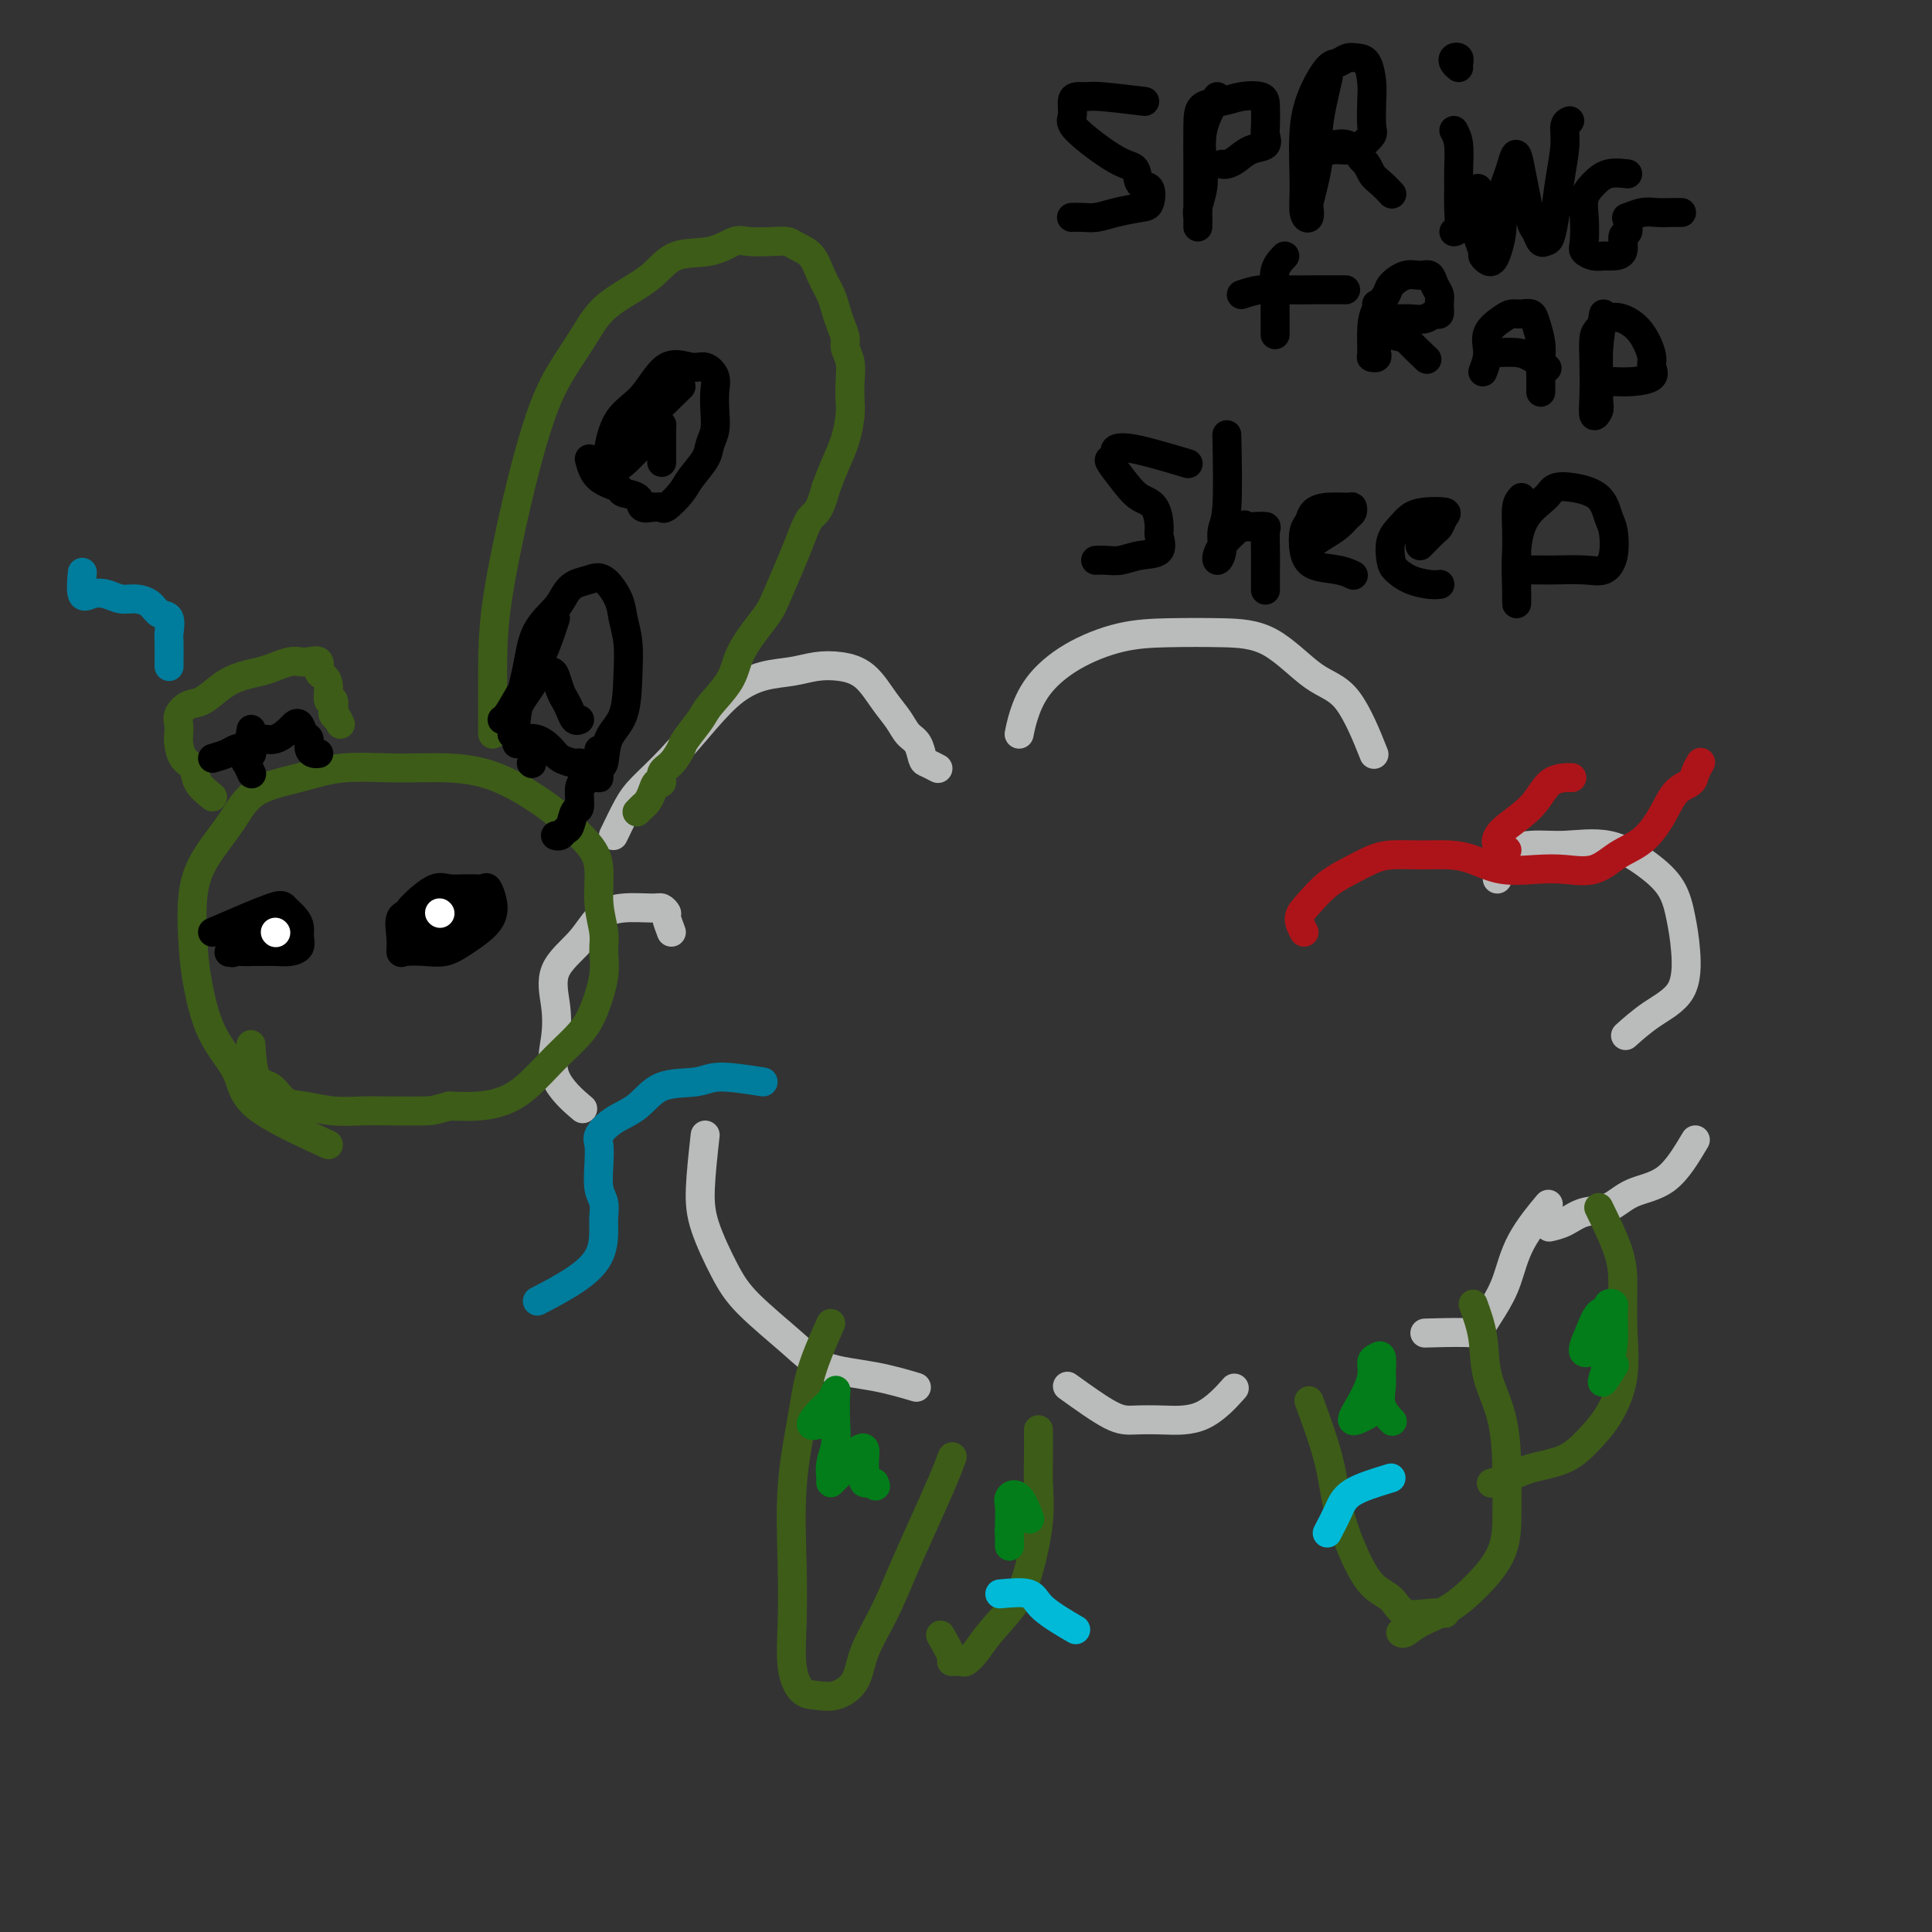 <svg viewBox='0 0 400 400' version='1.1' xmlns='http://www.w3.org/2000/svg' xmlns:xlink='http://www.w3.org/1999/xlink'><rect x="0" y="0" width="400" height="400" fill="#333333" stroke="none"/><g fill='none' stroke='rgb(186,187,187)' stroke-width='6' stroke-linecap='round' stroke-linejoin='round'><path d='M127,173c1.064,-2.211 2.127,-4.423 3,-6c0.873,-1.577 1.554,-2.520 3,-4c1.446,-1.480 3.656,-3.495 6,-6c2.344,-2.505 4.821,-5.498 7,-8c2.179,-2.502 4.059,-4.514 6,-6c1.941,-1.486 3.943,-2.447 6,-3c2.057,-0.553 4.167,-0.697 6,-1c1.833,-0.303 3.387,-0.766 5,-1c1.613,-0.234 3.286,-0.238 5,0c1.714,0.238 3.471,0.720 5,2c1.529,1.280 2.830,3.359 4,5c1.170,1.641 2.210,2.845 3,4c0.790,1.155 1.329,2.261 2,3c0.671,0.739 1.473,1.112 2,2c0.527,0.888 0.781,2.289 1,3c0.219,0.711 0.405,0.730 1,1c0.595,0.270 1.599,0.791 2,1c0.401,0.209 0.201,0.104 0,0'/><path d='M211,152c0.231,-1.163 0.461,-2.326 1,-4c0.539,-1.674 1.386,-3.861 3,-6c1.614,-2.139 3.996,-4.232 7,-6c3.004,-1.768 6.629,-3.210 10,-4c3.371,-0.790 6.486,-0.928 10,-1c3.514,-0.072 7.426,-0.077 11,0c3.574,0.077 6.811,0.236 10,2c3.189,1.764 6.329,5.133 9,7c2.671,1.867 4.873,2.234 7,5c2.127,2.766 4.179,7.933 5,10c0.821,2.067 0.410,1.033 0,0'/><path d='M139,193c-0.447,-1.186 -0.895,-2.371 -1,-3c-0.105,-0.629 0.131,-0.701 0,-1c-0.131,-0.299 -0.630,-0.826 -1,-1c-0.370,-0.174 -0.612,0.005 -2,0c-1.388,-0.005 -3.924,-0.194 -6,0c-2.076,0.194 -3.693,0.772 -5,2c-1.307,1.228 -2.302,3.106 -4,5c-1.698,1.894 -4.097,3.804 -5,6c-0.903,2.196 -0.311,4.677 0,7c0.311,2.323 0.341,4.489 0,7c-0.341,2.511 -1.053,5.368 0,8c1.053,2.632 3.872,5.038 5,6c1.128,0.962 0.564,0.481 0,0'/><path d='M146,235c-0.438,3.974 -0.877,7.948 -1,11c-0.123,3.052 0.069,5.181 1,8c0.931,2.819 2.601,6.326 4,9c1.399,2.674 2.527,4.514 5,7c2.473,2.486 6.293,5.619 9,8c2.707,2.381 4.303,4.009 7,5c2.697,0.991 6.495,1.344 10,2c3.505,0.656 6.716,1.616 8,2c1.284,0.384 0.642,0.192 0,0'/><path d='M221,287c3.368,2.420 6.735,4.840 9,6c2.265,1.160 3.427,1.059 5,1c1.573,-0.059 3.556,-0.078 6,0c2.444,0.078 5.350,0.252 8,-1c2.650,-1.252 5.043,-3.929 6,-5c0.957,-1.071 0.479,-0.535 0,0'/><path d='M295,276c4.184,-0.116 8.367,-0.233 10,0c1.633,0.233 0.715,0.814 1,0c0.285,-0.814 1.772,-3.025 3,-5c1.228,-1.975 2.195,-3.715 3,-6c0.805,-2.285 1.447,-5.115 3,-8c1.553,-2.885 4.015,-5.824 5,-7c0.985,-1.176 0.492,-0.588 0,0'/><path d='M310,182c-0.103,-1.880 -0.206,-3.760 1,-5c1.206,-1.240 3.720,-1.838 6,-2c2.280,-0.162 4.327,0.114 7,0c2.673,-0.114 5.974,-0.617 9,0c3.026,0.617 5.779,2.356 8,4c2.221,1.644 3.912,3.194 5,5c1.088,1.806 1.573,3.868 2,6c0.427,2.132 0.797,4.334 1,7c0.203,2.666 0.240,5.797 -1,8c-1.240,2.203 -3.757,3.478 -6,5c-2.243,1.522 -4.212,3.292 -5,4c-0.788,0.708 -0.394,0.354 0,0'/><path d='M351,236c-1.861,3.128 -3.722,6.256 -6,8c-2.278,1.744 -4.971,2.103 -7,3c-2.029,0.897 -3.392,2.332 -5,3c-1.608,0.668 -3.462,0.571 -5,1c-1.538,0.429 -2.760,1.385 -4,2c-1.240,0.615 -2.497,0.890 -3,1c-0.503,0.110 -0.251,0.055 0,0'/></g>
<g fill='none' stroke='rgb(61,92,24)' stroke-width='6' stroke-linecap='round' stroke-linejoin='round'><path d='M68,237c-6.016,-2.762 -12.032,-5.524 -15,-8c-2.968,-2.476 -2.888,-4.666 -4,-7c-1.112,-2.334 -3.415,-4.810 -5,-8c-1.585,-3.190 -2.451,-7.092 -3,-10c-0.549,-2.908 -0.780,-4.820 -1,-8c-0.220,-3.180 -0.428,-7.628 0,-11c0.428,-3.372 1.491,-5.668 3,-8c1.509,-2.332 3.463,-4.702 5,-7c1.537,-2.298 2.659,-4.526 5,-6c2.341,-1.474 5.903,-2.196 9,-3c3.097,-0.804 5.728,-1.692 9,-2c3.272,-0.308 7.185,-0.037 11,0c3.815,0.037 7.533,-0.161 11,0c3.467,0.161 6.684,0.679 10,2c3.316,1.321 6.730,3.443 9,5c2.270,1.557 3.397,2.548 5,4c1.603,1.452 3.683,3.364 5,5c1.317,1.636 1.871,2.998 2,5c0.129,2.002 -0.167,4.646 0,7c0.167,2.354 0.797,4.418 1,6c0.203,1.582 -0.022,2.682 0,4c0.022,1.318 0.292,2.852 0,5c-0.292,2.148 -1.147,4.908 -2,7c-0.853,2.092 -1.703,3.517 -3,5c-1.297,1.483 -3.041,3.024 -5,5c-1.959,1.976 -4.133,4.385 -6,6c-1.867,1.615 -3.426,2.435 -5,3c-1.574,0.565 -3.164,0.876 -5,1c-1.836,0.124 -3.918,0.062 -6,0'/><path d='M93,229c-3.183,0.844 -3.142,0.955 -5,1c-1.858,0.045 -5.617,0.025 -8,0c-2.383,-0.025 -3.389,-0.056 -5,0c-1.611,0.056 -3.825,0.199 -6,0c-2.175,-0.199 -4.310,-0.741 -6,-1c-1.690,-0.259 -2.936,-0.235 -4,-1c-1.064,-0.765 -1.945,-2.318 -3,-3c-1.055,-0.682 -2.284,-0.491 -3,-2c-0.716,-1.509 -0.919,-4.717 -1,-6c-0.081,-1.283 -0.041,-0.642 0,0'/></g>
<g fill='none' stroke='rgb(0,0,0)' stroke-width='6' stroke-linecap='round' stroke-linejoin='round'><path d='M93,188c0.578,0.754 1.156,1.508 1,2c-0.156,0.492 -1.047,0.723 -2,1c-0.953,0.277 -1.969,0.601 -3,1c-1.031,0.399 -2.076,0.873 -3,1c-0.924,0.127 -1.727,-0.093 -2,0c-0.273,0.093 -0.016,0.498 0,0c0.016,-0.498 -0.208,-1.899 0,-3c0.208,-1.101 0.847,-1.902 2,-3c1.153,-1.098 2.819,-2.493 4,-3c1.181,-0.507 1.875,-0.128 3,0c1.125,0.128 2.680,0.004 4,0c1.320,-0.004 2.405,0.113 3,0c0.595,-0.113 0.701,-0.457 1,0c0.299,0.457 0.790,1.716 1,3c0.210,1.284 0.137,2.592 -1,4c-1.137,1.408 -3.338,2.915 -5,4c-1.662,1.085 -2.784,1.747 -4,2c-1.216,0.253 -2.524,0.096 -4,0c-1.476,-0.096 -3.120,-0.130 -4,0c-0.880,0.130 -0.997,0.424 -1,0c-0.003,-0.424 0.108,-1.568 0,-3c-0.108,-1.432 -0.435,-3.154 0,-4c0.435,-0.846 1.630,-0.815 3,-1c1.370,-0.185 2.914,-0.586 4,-1c1.086,-0.414 1.716,-0.842 3,-1c1.284,-0.158 3.224,-0.045 4,0c0.776,0.045 0.388,0.023 0,0'/><path d='M97,187c2.390,-0.513 1.365,-0.295 1,0c-0.365,0.295 -0.070,0.667 0,1c0.070,0.333 -0.084,0.625 -1,1c-0.916,0.375 -2.593,0.832 -4,1c-1.407,0.168 -2.545,0.048 -3,0c-0.455,-0.048 -0.228,-0.024 0,0'/><path d='M44,193c4.784,-2.065 9.569,-4.131 12,-5c2.431,-0.869 2.509,-0.542 3,0c0.491,0.542 1.394,1.298 2,2c0.606,0.702 0.914,1.351 1,2c0.086,0.649 -0.048,1.298 0,2c0.048,0.702 0.280,1.456 0,2c-0.280,0.544 -1.073,0.878 -2,1c-0.927,0.122 -1.988,0.032 -3,0c-1.012,-0.032 -1.975,-0.007 -3,0c-1.025,0.007 -2.111,-0.005 -3,0c-0.889,0.005 -1.580,0.026 -2,0c-0.420,-0.026 -0.567,-0.099 -1,0c-0.433,0.099 -1.150,0.369 0,0c1.150,-0.369 4.169,-1.378 6,-2c1.831,-0.622 2.476,-0.856 3,-1c0.524,-0.144 0.929,-0.197 1,0c0.071,0.197 -0.191,0.644 -1,1c-0.809,0.356 -2.164,0.622 -3,1c-0.836,0.378 -1.155,0.869 -2,1c-0.845,0.131 -2.218,-0.097 -3,0c-0.782,0.097 -0.972,0.521 -1,0c-0.028,-0.521 0.108,-1.986 0,-3c-0.108,-1.014 -0.459,-1.575 0,-2c0.459,-0.425 1.730,-0.712 3,-1'/><path d='M51,191c0.658,-1.162 1.302,-1.066 2,-1c0.698,0.066 1.451,0.102 2,0c0.549,-0.102 0.893,-0.342 1,0c0.107,0.342 -0.023,1.267 0,2c0.023,0.733 0.198,1.274 0,2c-0.198,0.726 -0.771,1.636 -1,2c-0.229,0.364 -0.115,0.182 0,0'/></g>
<g fill='none' stroke='rgb(61,92,24)' stroke-width='6' stroke-linecap='round' stroke-linejoin='round'><path d='M44,165c-1.207,-0.968 -2.415,-1.936 -3,-3c-0.585,-1.064 -0.549,-2.225 -1,-3c-0.451,-0.775 -1.390,-1.166 -2,-2c-0.610,-0.834 -0.890,-2.111 -1,-3c-0.110,-0.889 -0.050,-1.388 0,-2c0.050,-0.612 0.088,-1.336 0,-2c-0.088,-0.664 -0.303,-1.267 0,-2c0.303,-0.733 1.123,-1.597 2,-2c0.877,-0.403 1.809,-0.345 3,-1c1.191,-0.655 2.640,-2.021 4,-3c1.360,-0.979 2.629,-1.569 4,-2c1.371,-0.431 2.842,-0.704 4,-1c1.158,-0.296 2.003,-0.617 3,-1c0.997,-0.383 2.147,-0.828 3,-1c0.853,-0.172 1.408,-0.072 2,0c0.592,0.072 1.220,0.115 2,0c0.780,-0.115 1.710,-0.387 2,0c0.290,0.387 -0.062,1.433 0,2c0.062,0.567 0.539,0.656 1,1c0.461,0.344 0.907,0.943 1,2c0.093,1.057 -0.169,2.573 0,3c0.169,0.427 0.767,-0.236 1,0c0.233,0.236 0.101,1.371 0,2c-0.101,0.629 -0.172,0.751 0,1c0.172,0.249 0.586,0.624 1,1'/><path d='M70,149c0.933,1.867 0.267,0.533 0,0c-0.267,-0.533 -0.133,-0.267 0,0'/><path d='M102,152c-0.018,-4.834 -0.036,-9.669 0,-14c0.036,-4.331 0.127,-8.159 1,-14c0.873,-5.841 2.529,-13.696 4,-20c1.471,-6.304 2.758,-11.056 4,-15c1.242,-3.944 2.439,-7.078 4,-10c1.561,-2.922 3.485,-5.631 5,-8c1.515,-2.369 2.620,-4.398 4,-6c1.380,-1.602 3.034,-2.776 5,-4c1.966,-1.224 4.243,-2.496 6,-4c1.757,-1.504 2.995,-3.240 5,-4c2.005,-0.760 4.778,-0.544 7,-1c2.222,-0.456 3.893,-1.584 5,-2c1.107,-0.416 1.651,-0.121 3,0c1.349,0.121 3.502,0.069 5,0c1.498,-0.069 2.342,-0.153 3,0c0.658,0.153 1.132,0.544 2,1c0.868,0.456 2.130,0.978 3,2c0.870,1.022 1.347,2.543 2,4c0.653,1.457 1.480,2.851 2,4c0.520,1.149 0.731,2.053 1,3c0.269,0.947 0.594,1.936 1,3c0.406,1.064 0.893,2.203 1,3c0.107,0.797 -0.167,1.250 0,2c0.167,0.750 0.775,1.795 1,3c0.225,1.205 0.069,2.569 0,4c-0.069,1.431 -0.049,2.931 0,4c0.049,1.069 0.126,1.709 0,3c-0.126,1.291 -0.457,3.232 -1,5c-0.543,1.768 -1.298,3.362 -2,5c-0.702,1.638 -1.351,3.319 -2,5'/><path d='M171,101c-1.353,5.193 -2.234,5.175 -3,6c-0.766,0.825 -1.415,2.491 -2,4c-0.585,1.509 -1.106,2.860 -2,5c-0.894,2.140 -2.163,5.067 -3,7c-0.837,1.933 -1.243,2.871 -2,4c-0.757,1.129 -1.864,2.450 -3,4c-1.136,1.550 -2.301,3.329 -3,5c-0.699,1.671 -0.932,3.233 -2,5c-1.068,1.767 -2.971,3.737 -4,5c-1.029,1.263 -1.183,1.818 -2,3c-0.817,1.182 -2.295,2.990 -3,4c-0.705,1.010 -0.637,1.222 -1,2c-0.363,0.778 -1.158,2.123 -2,3c-0.842,0.877 -1.731,1.285 -2,2c-0.269,0.715 0.082,1.736 0,2c-0.082,0.264 -0.597,-0.230 -1,0c-0.403,0.230 -0.696,1.185 -1,2c-0.304,0.815 -0.621,1.490 -1,2c-0.379,0.510 -0.820,0.855 -1,1c-0.180,0.145 -0.100,0.090 0,0c0.100,-0.090 0.219,-0.217 0,0c-0.219,0.217 -0.777,0.776 -1,1c-0.223,0.224 -0.112,0.112 0,0'/></g>
<g fill='none' stroke='rgb(0,0,0)' stroke-width='6' stroke-linecap='round' stroke-linejoin='round'><path d='M107,154c0.052,-0.074 0.104,-0.148 0,-1c-0.104,-0.852 -0.365,-2.483 0,-5c0.365,-2.517 1.357,-5.921 2,-9c0.643,-3.079 0.938,-5.833 2,-8c1.062,-2.167 2.892,-3.747 4,-5c1.108,-1.253 1.495,-2.180 2,-3c0.505,-0.820 1.129,-1.533 2,-2c0.871,-0.467 1.988,-0.690 3,-1c1.012,-0.310 1.918,-0.709 3,0c1.082,0.709 2.342,2.524 3,4c0.658,1.476 0.716,2.612 1,4c0.284,1.388 0.795,3.028 1,5c0.205,1.972 0.104,4.276 0,7c-0.104,2.724 -0.210,5.867 -1,8c-0.790,2.133 -2.264,3.257 -3,5c-0.736,1.743 -0.733,4.105 -1,5c-0.267,0.895 -0.804,0.322 -1,1c-0.196,0.678 -0.053,2.606 0,2c0.053,-0.606 0.015,-3.744 0,-5c-0.015,-1.256 -0.008,-0.628 0,0'/><path d='M122,95c0.399,1.491 0.798,2.981 2,4c1.202,1.019 3.205,1.565 4,2c0.795,0.435 0.380,0.757 1,1c0.620,0.243 2.274,0.405 3,1c0.726,0.595 0.524,1.623 1,2c0.476,0.377 1.631,0.104 2,0c0.369,-0.104 -0.049,-0.037 0,0c0.049,0.037 0.564,0.044 1,0c0.436,-0.044 0.793,-0.140 1,0c0.207,0.140 0.265,0.515 1,0c0.735,-0.515 2.148,-1.922 3,-3c0.852,-1.078 1.142,-1.828 2,-3c0.858,-1.172 2.282,-2.768 3,-4c0.718,-1.232 0.730,-2.101 1,-3c0.270,-0.899 0.799,-1.828 1,-3c0.201,-1.172 0.075,-2.586 0,-4c-0.075,-1.414 -0.098,-2.829 0,-4c0.098,-1.171 0.317,-2.098 0,-3c-0.317,-0.902 -1.170,-1.777 -2,-2c-0.830,-0.223 -1.638,0.208 -3,0c-1.362,-0.208 -3.279,-1.053 -5,0c-1.721,1.053 -3.245,4.004 -5,6c-1.755,1.996 -3.742,3.037 -5,5c-1.258,1.963 -1.788,4.846 -2,6c-0.212,1.154 -0.106,0.577 0,0'/><path d='M237,21c-3.516,-0.425 -7.032,-0.850 -9,-1c-1.968,-0.150 -2.387,-0.024 -3,0c-0.613,0.024 -1.420,-0.053 -2,0c-0.580,0.053 -0.933,0.236 -1,1c-0.067,0.764 0.152,2.111 0,3c-0.152,0.889 -0.674,1.321 1,3c1.674,1.679 5.546,4.604 8,6c2.454,1.396 3.491,1.263 4,2c0.509,0.737 0.489,2.344 1,3c0.511,0.656 1.554,0.362 2,1c0.446,0.638 0.296,2.210 0,3c-0.296,0.790 -0.738,0.800 -2,1c-1.262,0.200 -3.344,0.589 -5,1c-1.656,0.411 -2.887,0.842 -4,1c-1.113,0.158 -2.107,0.043 -3,0c-0.893,-0.043 -1.684,-0.012 -2,0c-0.316,0.012 -0.158,0.006 0,0'/><path d='M252,20c-1.260,2.289 -2.520,4.578 -3,7c-0.480,2.422 -0.181,4.977 0,7c0.181,2.023 0.245,3.512 0,5c-0.245,1.488 -0.798,2.973 -1,4c-0.202,1.027 -0.054,1.596 0,2c0.054,0.404 0.015,0.643 0,1c-0.015,0.357 -0.004,0.833 0,1c0.004,0.167 0.002,0.024 0,-1c-0.002,-1.024 -0.002,-2.928 0,-5c0.002,-2.072 0.008,-4.310 0,-7c-0.008,-2.690 -0.030,-5.832 0,-8c0.030,-2.168 0.113,-3.362 1,-4c0.887,-0.638 2.578,-0.722 4,-1c1.422,-0.278 2.577,-0.752 4,-1c1.423,-0.248 3.116,-0.270 4,0c0.884,0.270 0.960,0.831 1,2c0.040,1.169 0.043,2.947 0,4c-0.043,1.053 -0.134,1.382 0,2c0.134,0.618 0.491,1.525 0,2c-0.491,0.475 -1.830,0.520 -3,1c-1.170,0.480 -2.169,1.397 -3,2c-0.831,0.603 -1.493,0.893 -2,1c-0.507,0.107 -0.859,0.031 -1,0c-0.141,-0.031 -0.070,-0.015 0,0'/><path d='M275,16c-0.868,3.698 -1.735,7.395 -2,10c-0.265,2.605 0.074,4.117 0,6c-0.074,1.883 -0.560,4.136 -1,6c-0.440,1.864 -0.836,3.337 -1,4c-0.164,0.663 -0.098,0.515 0,1c0.098,0.485 0.227,1.605 0,2c-0.227,0.395 -0.811,0.067 -1,-1c-0.189,-1.067 0.018,-2.873 0,-6c-0.018,-3.127 -0.262,-7.574 0,-11c0.262,-3.426 1.029,-5.832 2,-8c0.971,-2.168 2.148,-4.097 3,-5c0.852,-0.903 1.381,-0.780 2,-1c0.619,-0.220 1.329,-0.784 2,-1c0.671,-0.216 1.304,-0.083 2,0c0.696,0.083 1.456,0.115 2,1c0.544,0.885 0.871,2.622 1,4c0.129,1.378 0.058,2.397 0,4c-0.058,1.603 -0.103,3.788 0,5c0.103,1.212 0.354,1.449 0,2c-0.354,0.551 -1.314,1.417 -2,2c-0.686,0.583 -1.098,0.884 -2,1c-0.902,0.116 -2.293,0.046 -3,0c-0.707,-0.046 -0.731,-0.067 -1,0c-0.269,0.067 -0.785,0.222 -1,0c-0.215,-0.222 -0.130,-0.822 0,-1c0.130,-0.178 0.304,0.068 1,0c0.696,-0.068 1.913,-0.448 3,0c1.087,0.448 2.043,1.724 3,3'/><path d='M282,33c1.137,0.900 1.480,2.148 2,3c0.520,0.852 1.217,1.306 2,2c0.783,0.694 1.652,1.627 2,2c0.348,0.373 0.174,0.187 0,0'/><path d='M301,27c0.423,0.799 0.846,1.597 1,3c0.154,1.403 0.037,3.409 0,5c-0.037,1.591 0.004,2.766 0,4c-0.004,1.234 -0.053,2.527 0,4c0.053,1.473 0.206,3.127 0,4c-0.206,0.873 -0.773,0.964 -1,1c-0.227,0.036 -0.113,0.018 0,0'/><path d='M302,14c-0.392,-0.317 -0.785,-0.635 -1,-1c-0.215,-0.365 -0.254,-0.778 0,-1c0.254,-0.222 0.799,-0.252 1,0c0.201,0.252 0.057,0.786 0,1c-0.057,0.214 -0.029,0.107 0,0'/><path d='M306,39c-0.009,1.419 -0.017,2.838 0,4c0.017,1.162 0.060,2.066 0,3c-0.060,0.934 -0.223,1.897 0,3c0.223,1.103 0.833,2.344 1,3c0.167,0.656 -0.109,0.726 0,1c0.109,0.274 0.603,0.752 1,1c0.397,0.248 0.698,0.268 1,0c0.302,-0.268 0.606,-0.823 1,-2c0.394,-1.177 0.879,-2.977 1,-5c0.121,-2.023 -0.122,-4.268 0,-6c0.122,-1.732 0.610,-2.951 1,-4c0.390,-1.049 0.682,-1.928 1,-3c0.318,-1.072 0.663,-2.338 1,-2c0.337,0.338 0.668,2.280 1,4c0.332,1.720 0.666,3.217 1,5c0.334,1.783 0.667,3.851 1,5c0.333,1.149 0.667,1.380 1,2c0.333,0.620 0.666,1.628 1,2c0.334,0.372 0.668,0.109 1,0c0.332,-0.109 0.662,-0.064 1,-1c0.338,-0.936 0.683,-2.853 1,-5c0.317,-2.147 0.607,-4.523 1,-7c0.393,-2.477 0.889,-5.056 1,-7c0.111,-1.944 -0.162,-3.254 0,-4c0.162,-0.746 0.761,-0.927 1,-1c0.239,-0.073 0.120,-0.036 0,0'/><path d='M337,36c-1.411,-0.158 -2.823,-0.316 -4,0c-1.177,0.316 -2.121,1.107 -3,2c-0.879,0.893 -1.694,1.889 -2,3c-0.306,1.111 -0.104,2.336 0,4c0.104,1.664 0.110,3.767 0,5c-0.110,1.233 -0.337,1.598 0,2c0.337,0.402 1.238,0.843 2,1c0.762,0.157 1.385,0.030 2,0c0.615,-0.030 1.222,0.038 2,0c0.778,-0.038 1.726,-0.182 2,-1c0.274,-0.818 -0.125,-2.309 0,-3c0.125,-0.691 0.775,-0.581 1,-1c0.225,-0.419 0.027,-1.366 0,-2c-0.027,-0.634 0.118,-0.954 0,-1c-0.118,-0.046 -0.497,0.184 0,0c0.497,-0.184 1.871,-0.781 3,-1c1.129,-0.219 2.014,-0.059 3,0c0.986,0.059 2.073,0.016 3,0c0.927,-0.016 1.693,-0.005 2,0c0.307,0.005 0.153,0.002 0,0'/><path d='M266,53c-0.845,0.888 -1.691,1.776 -2,3c-0.309,1.224 -0.083,2.784 0,4c0.083,1.216 0.022,2.089 0,3c-0.022,0.911 -0.006,1.861 0,3c0.006,1.139 0.002,2.468 0,3c-0.002,0.532 -0.001,0.266 0,0'/><path d='M257,61c1.258,-0.423 2.517,-0.845 4,-1c1.483,-0.155 3.191,-0.041 5,0c1.809,0.041 3.718,0.011 6,0c2.282,-0.011 4.938,-0.003 6,0c1.062,0.003 0.531,0.002 0,0'/><path d='M285,63c0.001,1.406 0.001,2.811 0,4c-0.001,1.189 -0.004,2.161 0,3c0.004,0.839 0.015,1.546 0,2c-0.015,0.454 -0.057,0.656 0,1c0.057,0.344 0.213,0.830 0,1c-0.213,0.170 -0.796,0.026 -1,0c-0.204,-0.026 -0.029,0.068 0,-1c0.029,-1.068 -0.089,-3.299 0,-5c0.089,-1.701 0.383,-2.872 1,-4c0.617,-1.128 1.555,-2.213 2,-3c0.445,-0.787 0.395,-1.277 1,-2c0.605,-0.723 1.865,-1.680 3,-2c1.135,-0.320 2.146,-0.003 3,0c0.854,0.003 1.550,-0.307 2,0c0.450,0.307 0.654,1.230 1,2c0.346,0.770 0.834,1.387 1,2c0.166,0.613 0.010,1.222 0,2c-0.010,0.778 0.125,1.725 0,2c-0.125,0.275 -0.510,-0.123 -1,0c-0.490,0.123 -1.083,0.767 -2,1c-0.917,0.233 -2.157,0.055 -3,0c-0.843,-0.055 -1.289,0.013 -2,0c-0.711,-0.013 -1.685,-0.107 -2,0c-0.315,0.107 0.031,0.413 0,1c-0.031,0.587 -0.437,1.453 0,2c0.437,0.547 1.719,0.773 3,1'/><path d='M291,70c1.356,1.511 3.244,3.289 4,4c0.756,0.711 0.378,0.356 0,0'/><path d='M307,77c0.501,-1.320 1.001,-2.641 1,-4c-0.001,-1.359 -0.505,-2.758 0,-4c0.505,-1.242 2.019,-2.328 3,-3c0.981,-0.672 1.429,-0.928 2,-1c0.571,-0.072 1.263,0.042 2,0c0.737,-0.042 1.518,-0.239 2,0c0.482,0.239 0.665,0.913 1,2c0.335,1.087 0.822,2.586 1,4c0.178,1.414 0.048,2.744 0,4c-0.048,1.256 -0.013,2.440 0,3c0.013,0.560 0.003,0.497 0,1c-0.003,0.503 -0.001,1.572 0,2c0.001,0.428 0.000,0.214 0,0'/><path d='M310,73c1.440,-0.054 2.881,-0.107 4,0c1.119,0.107 1.917,0.375 3,1c1.083,0.625 2.452,1.607 3,2c0.548,0.393 0.274,0.196 0,0'/><path d='M332,65c-0.425,2.418 -0.850,4.836 -1,7c-0.150,2.164 -0.026,4.073 0,6c0.026,1.927 -0.045,3.871 0,5c0.045,1.129 0.208,1.441 0,2c-0.208,0.559 -0.785,1.363 -1,1c-0.215,-0.363 -0.066,-1.894 0,-4c0.066,-2.106 0.051,-4.786 0,-7c-0.051,-2.214 -0.137,-3.961 0,-5c0.137,-1.039 0.498,-1.370 1,-2c0.502,-0.630 1.144,-1.560 2,-2c0.856,-0.440 1.927,-0.389 3,0c1.073,0.389 2.147,1.116 3,2c0.853,0.884 1.485,1.925 2,3c0.515,1.075 0.911,2.183 1,3c0.089,0.817 -0.131,1.343 0,2c0.131,0.657 0.612,1.444 0,2c-0.612,0.556 -2.319,0.880 -4,1c-1.681,0.120 -3.338,0.034 -4,0c-0.662,-0.034 -0.331,-0.017 0,0'/><path d='M246,96c-4.189,-1.245 -8.379,-2.491 -11,-3c-2.621,-0.509 -3.674,-0.282 -4,0c-0.326,0.282 0.075,0.618 0,1c-0.075,0.382 -0.627,0.810 -1,1c-0.373,0.190 -0.569,0.142 0,1c0.569,0.858 1.903,2.623 3,4c1.097,1.377 1.957,2.365 3,3c1.043,0.635 2.268,0.915 3,2c0.732,1.085 0.972,2.974 1,4c0.028,1.026 -0.156,1.189 0,2c0.156,0.811 0.651,2.270 0,3c-0.651,0.730 -2.448,0.732 -4,1c-1.552,0.268 -2.859,0.804 -4,1c-1.141,0.196 -2.115,0.053 -3,0c-0.885,-0.053 -1.681,-0.015 -2,0c-0.319,0.015 -0.159,0.008 0,0'/><path d='M254,90c0.121,5.874 0.243,11.749 0,15c-0.243,3.251 -0.849,3.879 -1,5c-0.151,1.121 0.154,2.735 0,4c-0.154,1.265 -0.768,2.181 -1,2c-0.232,-0.181 -0.083,-1.460 1,-3c1.083,-1.540 3.099,-3.340 4,-4c0.901,-0.660 0.686,-0.179 1,0c0.314,0.179 1.156,0.058 2,0c0.844,-0.058 1.690,-0.052 2,0c0.310,0.052 0.083,0.151 0,1c-0.083,0.849 -0.022,2.449 0,4c0.022,1.551 0.006,3.055 0,4c-0.006,0.945 -0.002,1.331 0,2c0.002,0.669 0.000,1.620 0,2c-0.000,0.380 -0.000,0.190 0,0'/><path d='M271,113c0.981,-0.674 1.962,-1.347 3,-2c1.038,-0.653 2.134,-1.285 3,-2c0.866,-0.715 1.502,-1.513 2,-2c0.498,-0.487 0.859,-0.664 1,-1c0.141,-0.336 0.063,-0.830 0,-1c-0.063,-0.170 -0.112,-0.017 -1,0c-0.888,0.017 -2.617,-0.102 -4,0c-1.383,0.102 -2.420,0.427 -3,1c-0.580,0.573 -0.704,1.396 -1,2c-0.296,0.604 -0.766,0.989 -1,2c-0.234,1.011 -0.234,2.649 0,4c0.234,1.351 0.702,2.414 2,3c1.298,0.586 3.426,0.696 5,1c1.574,0.304 2.592,0.801 3,1c0.408,0.199 0.204,0.099 0,0'/><path d='M294,113c1.178,-1.208 2.356,-2.415 3,-3c0.644,-0.585 0.755,-0.547 1,-1c0.245,-0.453 0.624,-1.398 1,-2c0.376,-0.602 0.748,-0.861 0,-1c-0.748,-0.139 -2.618,-0.157 -4,0c-1.382,0.157 -2.278,0.489 -3,1c-0.722,0.511 -1.272,1.201 -2,2c-0.728,0.799 -1.636,1.706 -2,3c-0.364,1.294 -0.185,2.974 0,4c0.185,1.026 0.376,1.399 1,2c0.624,0.601 1.683,1.429 3,2c1.317,0.571 2.893,0.884 4,1c1.107,0.116 1.745,0.033 2,0c0.255,-0.033 0.128,-0.017 0,0'/><path d='M315,103c-0.423,0.462 -0.845,0.924 -1,2c-0.155,1.076 -0.042,2.766 0,5c0.042,2.234 0.011,5.010 0,7c-0.011,1.990 -0.004,3.192 0,4c0.004,0.808 0.005,1.220 0,2c-0.005,0.780 -0.016,1.926 0,2c0.016,0.074 0.058,-0.926 0,-3c-0.058,-2.074 -0.215,-5.222 0,-8c0.215,-2.778 0.803,-5.185 2,-7c1.197,-1.815 3.003,-3.037 4,-4c0.997,-0.963 1.185,-1.666 2,-2c0.815,-0.334 2.258,-0.298 4,0c1.742,0.298 3.782,0.858 5,2c1.218,1.142 1.613,2.866 2,4c0.387,1.134 0.767,1.677 1,3c0.233,1.323 0.321,3.426 0,5c-0.321,1.574 -1.050,2.618 -2,3c-0.950,0.382 -2.122,0.102 -4,0c-1.878,-0.102 -4.462,-0.027 -6,0c-1.538,0.027 -2.029,0.007 -3,0c-0.971,-0.007 -2.420,-0.002 -3,0c-0.580,0.002 -0.290,0.001 0,0'/></g>
<g fill='none' stroke='rgb(173,20,25)' stroke-width='6' stroke-linecap='round' stroke-linejoin='round'><path d='M270,193c-0.561,-1.029 -1.123,-2.058 -1,-3c0.123,-0.942 0.929,-1.797 2,-3c1.071,-1.203 2.406,-2.753 4,-4c1.594,-1.247 3.447,-2.191 5,-3c1.553,-0.809 2.805,-1.483 4,-2c1.195,-0.517 2.333,-0.877 4,-1c1.667,-0.123 3.862,-0.008 6,0c2.138,0.008 4.219,-0.089 6,0c1.781,0.089 3.263,0.366 5,1c1.737,0.634 3.730,1.625 6,2c2.270,0.375 4.816,0.135 7,0c2.184,-0.135 4.006,-0.166 6,0c1.994,0.166 4.161,0.528 6,0c1.839,-0.528 3.351,-1.948 5,-3c1.649,-1.052 3.436,-1.738 5,-3c1.564,-1.262 2.906,-3.102 4,-5c1.094,-1.898 1.939,-3.853 3,-5c1.061,-1.147 2.337,-1.484 3,-2c0.663,-0.516 0.714,-1.210 1,-2c0.286,-0.790 0.808,-1.674 1,-2c0.192,-0.326 0.055,-0.093 0,0c-0.055,0.093 -0.027,0.047 0,0'/><path d='M312,176c-0.800,-0.196 -1.601,-0.392 -2,-1c-0.399,-0.608 -0.397,-1.627 1,-3c1.397,-1.373 4.189,-3.100 6,-5c1.811,-1.900 2.641,-3.973 4,-5c1.359,-1.027 3.245,-1.008 4,-1c0.755,0.008 0.377,0.004 0,0'/></g>
<g fill='none' stroke='rgb(0,124,156)' stroke-width='6' stroke-linecap='round' stroke-linejoin='round'><path d='M158,224c-3.419,-0.533 -6.837,-1.066 -9,-1c-2.163,0.066 -3.070,0.732 -5,1c-1.930,0.268 -4.881,0.139 -7,1c-2.119,0.861 -3.405,2.711 -5,4c-1.595,1.289 -3.500,2.019 -5,3c-1.500,0.981 -2.594,2.215 -3,3c-0.406,0.785 -0.123,1.120 0,2c0.123,0.880 0.086,2.306 0,4c-0.086,1.694 -0.220,3.656 0,5c0.220,1.344 0.793,2.070 1,3c0.207,0.930 0.047,2.064 0,3c-0.047,0.936 0.018,1.673 0,3c-0.018,1.327 -0.118,3.242 -1,5c-0.882,1.758 -2.545,3.358 -5,5c-2.455,1.642 -5.701,3.326 -7,4c-1.299,0.674 -0.649,0.337 0,0'/><path d='M35,138c0.013,-1.973 0.027,-3.947 0,-5c-0.027,-1.053 -0.093,-1.186 0,-2c0.093,-0.814 0.345,-2.308 0,-3c-0.345,-0.692 -1.289,-0.581 -2,-1c-0.711,-0.419 -1.191,-1.367 -2,-2c-0.809,-0.633 -1.947,-0.950 -3,-1c-1.053,-0.050 -2.019,0.168 -3,0c-0.981,-0.168 -1.976,-0.722 -3,-1c-1.024,-0.278 -2.079,-0.281 -3,0c-0.921,0.281 -1.710,0.845 -2,0c-0.290,-0.845 -0.083,-3.099 0,-4c0.083,-0.901 0.041,-0.451 0,0'/></g>
<g fill='none' stroke='rgb(0,0,0)' stroke-width='6' stroke-linecap='round' stroke-linejoin='round'><path d='M115,128c-0.894,2.731 -1.789,5.462 -3,8c-1.211,2.538 -2.739,4.881 -4,7c-1.261,2.119 -2.254,4.012 -3,5c-0.746,0.988 -1.244,1.071 -1,1c0.244,-0.071 1.230,-0.296 2,-1c0.770,-0.704 1.323,-1.888 2,-3c0.677,-1.112 1.477,-2.153 2,-3c0.523,-0.847 0.770,-1.499 1,-2c0.230,-0.501 0.443,-0.850 1,-1c0.557,-0.150 1.459,-0.101 2,0c0.541,0.101 0.722,0.255 1,1c0.278,0.745 0.653,2.080 1,3c0.347,0.920 0.668,1.423 1,2c0.332,0.577 0.677,1.227 1,2c0.323,0.773 0.626,1.670 1,2c0.374,0.330 0.821,0.094 1,0c0.179,-0.094 0.089,-0.047 0,0'/><path d='M141,80c-2.958,2.869 -5.917,5.739 -8,8c-2.083,2.261 -3.292,3.914 -4,5c-0.708,1.086 -0.915,1.605 -1,2c-0.085,0.395 -0.047,0.666 0,1c0.047,0.334 0.104,0.731 1,0c0.896,-0.731 2.632,-2.590 4,-4c1.368,-1.410 2.366,-2.370 3,-3c0.634,-0.630 0.902,-0.931 1,-1c0.098,-0.069 0.026,0.095 0,0c-0.026,-0.095 -0.007,-0.449 0,1c0.007,1.449 0.002,4.700 0,6c-0.002,1.300 -0.001,0.650 0,0'/></g>
<g fill='none' stroke='rgb(255,255,255)' stroke-width='6' stroke-linecap='round' stroke-linejoin='round'><path d='M91,189c0.000,0.000 0.100,0.100 0.1,0.1'/><path d='M57,193c0.000,0.000 0.100,0.100 0.1,0.1'/></g>
<g fill='none' stroke='rgb(61,92,24)' stroke-width='6' stroke-linecap='round' stroke-linejoin='round'><path d='M172,274c-1.525,3.410 -3.049,6.821 -4,10c-0.951,3.179 -1.328,6.127 -2,10c-0.672,3.873 -1.639,8.670 -2,14c-0.361,5.330 -0.117,11.193 0,16c0.117,4.807 0.105,8.558 0,12c-0.105,3.442 -0.305,6.576 0,9c0.305,2.424 1.116,4.139 2,5c0.884,0.861 1.842,0.866 3,1c1.158,0.134 2.515,0.395 4,0c1.485,-0.395 3.099,-1.445 4,-3c0.901,-1.555 1.088,-3.615 2,-6c0.912,-2.385 2.549,-5.095 4,-8c1.451,-2.905 2.715,-6.005 4,-9c1.285,-2.995 2.592,-5.885 4,-9c1.408,-3.115 2.918,-6.454 4,-9c1.082,-2.546 1.738,-4.299 2,-5c0.262,-0.701 0.131,-0.351 0,0'/><path d='M215,296c0.012,2.143 0.025,4.287 0,6c-0.025,1.713 -0.086,2.996 0,5c0.086,2.004 0.319,4.728 0,8c-0.319,3.272 -1.189,7.091 -2,10c-0.811,2.909 -1.564,4.909 -3,7c-1.436,2.091 -3.556,4.273 -5,6c-1.444,1.727 -2.213,2.999 -3,4c-0.787,1.001 -1.591,1.732 -2,2c-0.409,0.268 -0.422,0.075 -1,0c-0.578,-0.075 -1.722,-0.030 -2,0c-0.278,0.030 0.310,0.047 0,-1c-0.310,-1.047 -1.517,-3.156 -2,-4c-0.483,-0.844 -0.241,-0.422 0,0'/><path d='M271,290c1.530,4.160 3.060,8.321 4,12c0.940,3.679 1.288,6.878 2,10c0.712,3.122 1.786,6.167 3,9c1.214,2.833 2.567,5.453 4,7c1.433,1.547 2.945,2.022 4,3c1.055,0.978 1.654,2.458 3,3c1.346,0.542 3.439,0.146 5,0c1.561,-0.146 2.589,-0.042 3,0c0.411,0.042 0.206,0.021 0,0'/><path d='M305,270c0.815,2.250 1.630,4.500 2,7c0.370,2.500 0.295,5.251 1,8c0.705,2.749 2.189,5.497 3,9c0.811,3.503 0.950,7.760 1,11c0.050,3.240 0.011,5.462 0,8c-0.011,2.538 0.004,5.391 -1,8c-1.004,2.609 -3.029,4.972 -5,7c-1.971,2.028 -3.887,3.720 -6,5c-2.113,1.280 -4.422,2.147 -6,3c-1.578,0.853 -2.425,1.691 -3,2c-0.575,0.309 -0.879,0.088 -1,0c-0.121,-0.088 -0.061,-0.044 0,0'/><path d='M331,250c1.573,3.218 3.145,6.436 4,9c0.855,2.564 0.992,4.474 1,7c0.008,2.526 -0.112,5.667 0,9c0.112,3.333 0.457,6.857 0,10c-0.457,3.143 -1.714,5.907 -3,8c-1.286,2.093 -2.601,3.517 -4,5c-1.399,1.483 -2.883,3.024 -5,4c-2.117,0.976 -4.866,1.385 -7,2c-2.134,0.615 -3.651,1.435 -5,2c-1.349,0.565 -2.528,0.876 -3,1c-0.472,0.124 -0.236,0.062 0,0'/></g>
<g fill='none' stroke='rgb(2,125,25)' stroke-width='6' stroke-linecap='round' stroke-linejoin='round'><path d='M172,294c-1.864,0.718 -3.729,1.436 -4,1c-0.271,-0.436 1.051,-2.025 2,-3c0.949,-0.975 1.523,-1.335 2,-2c0.477,-0.665 0.856,-1.634 1,-2c0.144,-0.366 0.053,-0.130 0,1c-0.053,1.130 -0.067,3.154 0,5c0.067,1.846 0.215,3.513 0,5c-0.215,1.487 -0.793,2.795 -1,4c-0.207,1.205 -0.042,2.306 0,3c0.042,0.694 -0.039,0.981 0,1c0.039,0.019 0.196,-0.231 1,-1c0.804,-0.769 2.254,-2.056 3,-3c0.746,-0.944 0.788,-1.543 1,-2c0.212,-0.457 0.593,-0.771 1,-1c0.407,-0.229 0.840,-0.373 1,0c0.160,0.373 0.049,1.263 0,2c-0.049,0.737 -0.034,1.321 0,2c0.034,0.679 0.086,1.452 0,2c-0.086,0.548 -0.310,0.871 0,1c0.310,0.129 1.155,0.065 2,0'/><path d='M181,307c0.500,1.167 0.250,0.583 0,0'/><path d='M210,312c-0.423,1.526 -0.845,3.051 -1,4c-0.155,0.949 -0.041,1.320 0,2c0.041,0.680 0.010,1.668 0,2c-0.010,0.332 0.003,0.008 0,-1c-0.003,-1.008 -0.022,-2.700 0,-4c0.022,-1.300 0.083,-2.207 0,-3c-0.083,-0.793 -0.311,-1.470 0,-2c0.311,-0.530 1.161,-0.912 2,0c0.839,0.912 1.668,3.118 2,4c0.332,0.882 0.166,0.441 0,0'/><path d='M283,293c-1.432,0.747 -2.864,1.493 -3,1c-0.136,-0.493 1.025,-2.226 2,-4c0.975,-1.774 1.764,-3.591 2,-5c0.236,-1.409 -0.080,-2.412 0,-3c0.080,-0.588 0.555,-0.762 1,-1c0.445,-0.238 0.859,-0.540 1,0c0.141,0.540 0.010,1.921 0,3c-0.010,1.079 0.100,1.856 0,3c-0.100,1.144 -0.412,2.654 0,4c0.412,1.346 1.546,2.527 2,3c0.454,0.473 0.227,0.236 0,0'/><path d='M333,278c-2.183,1.183 -4.365,2.366 -5,2c-0.635,-0.366 0.279,-2.281 1,-4c0.721,-1.719 1.251,-3.243 2,-4c0.749,-0.757 1.718,-0.748 2,-1c0.282,-0.252 -0.124,-0.767 0,-1c0.124,-0.233 0.776,-0.186 1,0c0.224,0.186 0.020,0.512 0,2c-0.020,1.488 0.146,4.139 0,6c-0.146,1.861 -0.603,2.932 -1,4c-0.397,1.068 -0.735,2.132 -1,3c-0.265,0.868 -0.456,1.542 0,1c0.456,-0.542 1.559,-2.298 2,-3c0.441,-0.702 0.221,-0.351 0,0'/></g>
<g fill='none' stroke='rgb(0,186,216)' stroke-width='6' stroke-linecap='round' stroke-linejoin='round'><path d='M207,330c2.375,-0.220 4.750,-0.440 6,0c1.250,0.440 1.375,1.542 3,3c1.625,1.458 4.750,3.274 6,4c1.250,0.726 0.625,0.363 0,0'/><path d='M288,306c-3.101,0.935 -6.202,1.869 -8,3c-1.798,1.131 -2.292,2.458 -3,4c-0.708,1.542 -1.631,3.298 -2,4c-0.369,0.702 -0.185,0.351 0,0'/></g>
<g fill='none' stroke='rgb(0,0,0)' stroke-width='6' stroke-linecap='round' stroke-linejoin='round'><path d='M52,156c0.000,0.000 0.100,0.100 0.1,0.1'/><path d='M44,157c1.121,-0.331 2.242,-0.661 3,-1c0.758,-0.339 1.152,-0.686 2,-1c0.848,-0.314 2.149,-0.595 3,-1c0.851,-0.405 1.250,-0.933 2,-1c0.750,-0.067 1.850,0.329 3,0c1.150,-0.329 2.351,-1.382 3,-2c0.649,-0.618 0.748,-0.800 1,-1c0.252,-0.200 0.659,-0.418 1,0c0.341,0.418 0.617,1.471 1,2c0.383,0.529 0.873,0.534 1,1c0.127,0.466 -0.110,1.393 0,2c0.110,0.607 0.568,0.894 1,1c0.432,0.106 0.838,0.030 1,0c0.162,-0.030 0.081,-0.015 0,0'/><path d='M52,151c-0.393,2.482 -0.786,4.964 -1,6c-0.214,1.036 -0.250,0.625 0,1c0.250,0.375 0.786,1.536 1,2c0.214,0.464 0.107,0.232 0,0'/><path d='M110,158c0.000,0.000 0.100,0.100 0.1,0.1'/><path d='M106,152c0.586,0.469 1.172,0.939 2,1c0.828,0.061 1.896,-0.286 3,0c1.104,0.286 2.242,1.205 3,2c0.758,0.795 1.135,1.466 2,2c0.865,0.534 2.218,0.931 3,1c0.782,0.069 0.994,-0.189 1,0c0.006,0.189 -0.193,0.825 0,1c0.193,0.175 0.780,-0.111 1,0c0.220,0.111 0.074,0.619 0,1c-0.074,0.381 -0.075,0.635 0,1c0.075,0.365 0.227,0.840 0,1c-0.227,0.160 -0.835,0.003 -1,1c-0.165,0.997 0.111,3.146 0,4c-0.111,0.854 -0.608,0.411 -1,1c-0.392,0.589 -0.680,2.210 -1,3c-0.320,0.790 -0.673,0.748 -1,1c-0.327,0.252 -0.626,0.799 -1,1c-0.374,0.201 -0.821,0.058 -1,0c-0.179,-0.058 -0.089,-0.029 0,0'/></g>
</svg>